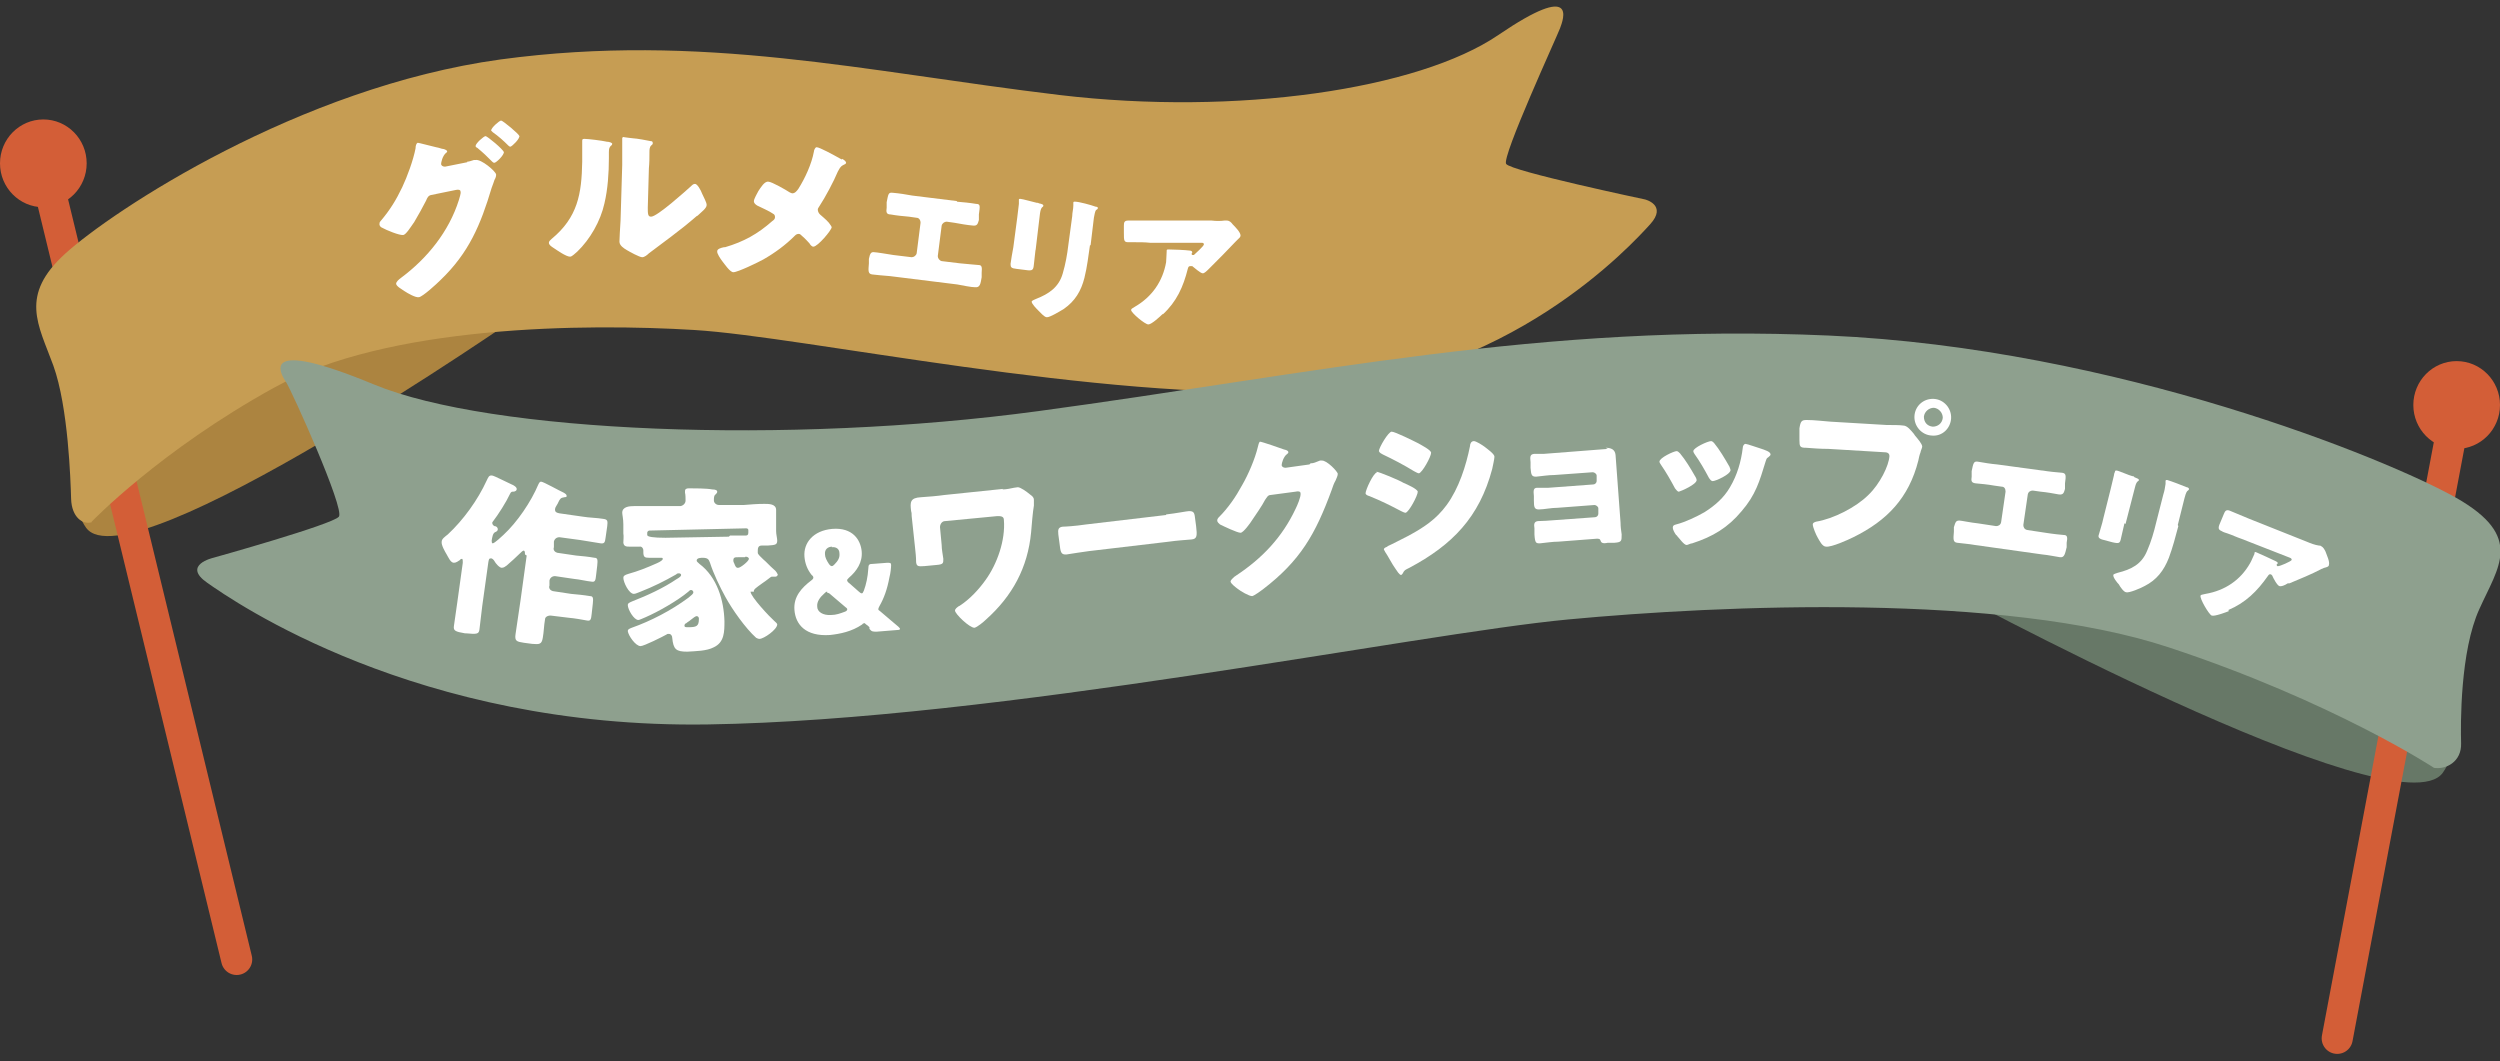 <?xml version="1.0" encoding="UTF-8"?>
<svg xmlns="http://www.w3.org/2000/svg" version="1.1" viewBox="0 0 450 191">
  <rect x="0" y="0" width="450" height="191" fill="#333333" stroke="none"/>
  <defs>
    <style>
      .cls-1 {
        fill: #8ea08e;
      }

      .cls-2 {
        fill: #d35e37;
      }

      .cls-3 {
        fill: #677867;
      }

      .cls-4 {
        fill: #fff;
      }

      .cls-5 {
        fill: #ac8440;
      }

      .cls-6 {
        fill: #c69d53;
      }

      .cls-7 {
        fill: none;
        stroke: #d35e37;
        stroke-linecap: round;
        stroke-linejoin: round;
        stroke-width: 5.6px;
      }
    </style>
  </defs>
  <!-- Generator: Adobe Illustrator 28.6.0, SVG Export Plug-In . SVG Version: 1.2.0 Build 709)  -->
  <g>
    <g id="_レイヤー_1" data-name="レイヤー_1">
      <g>
        <g>
          <g>
            <path class="cls-5" d="M94.1,56.4S23.2,105.6,15.5,95c-8.3-11.7,22.2-27.3,38.1-32,15.9-4.7,40.5-6.6,40.5-6.6Z"/>
            <line class="cls-7" x1="7.8" y1="29.4" x2="42.6" y2="172.7"/>
            <ellipse class="cls-2" cx="7.8" cy="29.4" rx="7.8" ry="7.9"/>
            <path class="cls-6" d="M16.5,94c-1.6.5-3.6-.9-3.7-4.2s-.5-16.5-3.2-24c-2.7-7.4-6.2-12.6,2.2-20.2,8.4-7.6,41.9-29.9,78.3-34.9,36.3-4.9,65.5,2.2,100.6,6.4,31.9,3.8,64.6-1,79-10.8s11.7-2.8,11.1-1.2-10.5,23.1-9.7,24.4c.8,1.3,25,6.4,25,6.4,0,0,4.1,1,.9,4.5s-25.5,28.2-62.3,30c-36.8,1.8-90-9.8-109.7-11-19.6-1.2-55.3-.9-75.7,10.4-20.5,11.3-32.8,24.1-32.8,24.1Z"/>
          </g>
          <g>
            <path class="cls-4" d="M84.1,29.1c.4,0,.8-.2,1.2-.3,0,0,.2,0,.3,0,1-.2,3.6,2,3.7,2.6,0,.2,0,.5-.3,1-.1.4-.3.8-.5,1.4-2,6.7-4.1,11.7-9.2,16.6-.7.7-3.2,3-3.9,3.1-.6.1-2-.7-2.6-1.1-.4-.3-1.4-.8-1.5-1.3,0-.4.5-.8.9-1.1,4.7-3.5,8.6-8.3,10.4-14,.1-.4.4-1.2.3-1.5,0-.4-.5-.4-.9-.3l-4.4.9c-.5.1-.7.5-.9,1-.5,1-1.5,2.8-2.1,3.8,0,0-.1.2-.2.3-.5.7-1.3,2-1.8,2.1-.7.1-3.1-.9-3.8-1.3-.3-.1-.5-.4-.5-.6,0-.2,0-.4.2-.6,1.7-2,2.8-3.8,3.9-6.1.9-1.9,2-4.9,2.4-7,0-.4.1-.9.4-1,.2,0,2,.5,3.3.8.6.1,1,.3,1.2.3.2,0,.7.2.8.4,0,.1-.1.3-.2.3-.7.6-.9,1.8-.9,2,0,.3.3.5.7.5l4-.8ZM90.7,27.3c.1.6-1.4,2-1.7,2-.2,0-.3-.1-.4-.2-1.1-1.1-1.5-1.5-2.7-2.5-.1,0-.3-.2-.3-.3,0-.5,1.5-1.8,1.8-1.8.3,0,3.2,2.4,3.3,2.9ZM93.5,24.4c.1.6-1.3,1.9-1.6,2-.2,0-.3-.1-.4-.2-.9-.9-1.8-1.7-2.8-2.4-.1-.1-.2-.2-.3-.3,0-.5,1.5-1.8,1.8-1.8.3,0,3.2,2.4,3.3,2.8Z"/>
            <path class="cls-4" d="M109.1,25.5c.6,0,1.1.2,1.1.4,0,.1-.1.3-.2.3-.3.3-.4.5-.4,1.2,0,.4,0,.8,0,1.1,0,2.6-.2,5.6-.8,8.1-.7,3.2-2.6,6.5-4.9,8.7-.4.3-.9.9-1.3.9-.7,0-2.4-1.2-3-1.6-.3-.2-.8-.5-.8-.9,0-.3.3-.5.5-.7,4.7-3.9,5.4-8.1,5.5-13.9,0-1.5,0-3.7,0-3.8,0-.3.2-.3.4-.3.7,0,3.1.3,4,.5ZM116.6,37.2c0,1.3,0,1.8.6,1.8,1.1,0,6.2-4.6,7.2-5.5.2-.2.4-.4.7-.4.4,0,1,1,1.3,1.8.2.5.8,1.5.8,2,0,.6-1,1.3-1.5,1.8,0,0-.2.2-.3.2-1.5,1.3-3,2.5-4.6,3.7-1.3,1-2.7,2-4,3-.3.3-.8.7-1.2.7-.5,0-2.3-1-2.8-1.3-.5-.3-1.3-.8-1.3-1.5,0-.6.1-2.1.2-3.8l.3-10c0-.6,0-1.7,0-2.7,0-.7,0-1.4,0-1.8,0,0,0-.2,0-.3,0-.2.2-.3.4-.2,0,0,1.4.2,1.6.2.5,0,2.7.4,3.1.5.3,0,.4.1.4.4,0,.2-.2.3-.3.4-.3.3-.3.8-.3,1.2,0,1,0,1.9-.1,2.9l-.2,7.1Z"/>
            <path class="cls-4" d="M151.6,28.6c.4.2.7.5.7.7,0,.2-.3.3-.5.4-.6.3-.7.7-1,1.2-.7,1.7-2.3,4.7-3.3,6.2-.1.2-.3.4-.3.6,0,.4.2.7.4.9.2.2,1.1.9,1.6,1.5.3.4.5.7.5.8,0,.5-2.5,3.5-3.3,3.5-.3,0-.6-.4-.7-.6-.2-.2-.8-.9-1.3-1.3-.2-.2-.4-.4-.6-.4-.3,0-.5.1-.7.3-1.7,1.7-3.6,3.1-5.7,4.3-.9.5-4.6,2.3-5.4,2.3-.6,0-1.6-1.5-2-2-.3-.4-1-1.4-.9-1.8,0-.4.7-.6,1.2-.7,0,0,.2,0,.2,0,3.4-1,5.9-2.4,8.5-4.7.3-.2.5-.4.5-.7,0-.3-.1-.5-.3-.6-.7-.5-2.1-1.1-2.9-1.5-.3-.2-.6-.4-.6-.8,0-.4.6-1.4.8-1.8.4-.6,1.1-1.8,1.8-1.7.6,0,3.2,1.5,3.8,1.9.2.1.4.2.5.2.5,0,.8-.4,1.1-.8,1.2-1.9,2.4-4.5,2.8-6.7,0-.2.2-.8.5-.8.5,0,2.9,1.3,4.5,2.2Z"/>
            <path class="cls-4" d="M172.2,36.3c1.2.1,2.3.2,3.5.4.8,0,.7.4.5,1.9v1c-.2.7-.3,1.1-1.1,1-1.1-.1-2.2-.3-3.3-.5l-1.4-.2c-.4,0-.8.3-.9.7l-.7,5.5c0,.4.3.8.7.9l3.3.4c1.2.1,3.1.3,3.3.3.6,0,.7.3.6,1.4v.8c-.2,1.2-.3,1.9-1.2,1.8-.7,0-2.1-.3-3.2-.5l-12.1-1.5c-1.1-.1-2.5-.2-3.2-.3-.8-.1-.7-.7-.6-2v-.8c.2-1,.4-1.3,1-1.2.3,0,2.2.3,3.4.5l3.3.4c.4,0,.8-.3.9-.7l.7-5.5c0-.5-.3-.9-.7-.9l-1.4-.2c-1.1-.1-2.2-.2-3.3-.4-.8,0-.8-.5-.7-1.2v-1c.3-1.5.3-1.8,1.1-1.7,1.2.1,2.4.3,3.5.5l8.1,1Z"/>
            <path class="cls-4" d="M186.4,44.9c-.1.9-.2,1.8-.3,2.7-.1,1-.2,1.2-1.5,1l-1.6-.2c-1-.1-1.1-.3-1.1-.9.1-.8.3-1.9.5-3l.7-5.3c.1-.8.2-1.7.3-2.5,0-.2,0-.5,0-.7,0-.2,0-.2.3-.2.3,0,2.4.6,2.9.7.1,0,.3,0,.4.1.5.1.8.2.8.4,0,.4-.4,0-.6,1.4l-.8,6.7ZM196.2,44.1c-.3,2-.5,3.9-1,5.9-.6,2.4-1.7,4.2-3.7,5.6-.5.3-2.6,1.6-3.1,1.5-.4,0-1.2-.9-1.5-1.2-.3-.3-1.2-1.2-1.2-1.6,0-.2.6-.4.8-.5,2.3-.9,4.1-2.1,4.8-4.6.5-1.7.8-3.4,1-5.1l.7-5.2c0-.6.2-1.3.2-1.9,0-.2,0-.4,0-.5,0-.2.1-.2.3-.2.7,0,2.9.6,3.7.9.2,0,.5.1.4.3,0,.1-.1.2-.3.3-.2.2-.3.9-.4,1.4l-.6,5Z"/>
            <path class="cls-4" d="M209.3,56.5c-.4.4-2,1.9-2.6,1.9-.6,0-3.1-2.1-3.1-2.6,0-.2.2-.3.7-.6,3.1-1.8,5-4.6,5.6-8,0-.5.1-1.2.1-1.9,0,0,0,0,0-.1,0-.2,0-.3.3-.3.7,0,3.2.1,3.8.2.4,0,.5.2.5.3,0,0,0,.2-.1.2,0,0,0,0,0,.1,0,.1,0,.2.2.2,0,0,.1,0,.2,0,.2-.2,1.8-1.6,1.8-1.9,0-.2-.1-.3-.4-.3h-9.3c-.9-.1-1.8-.1-2.8-.1-.4,0-.7,0-1.1,0-.8,0-.8-.3-.8-1.7v-1.3c0-.6.1-.9.8-.9,1.3,0,2.6,0,3.9,0h11.1c.8.1,1.6.1,2.3,0,.1,0,.3,0,.4,0,.5,0,.8.3,1.1.7.4.4,1.4,1.4,1.4,2,0,.3-.3.5-.5.7-.1.1-.3.3-.4.4-1.5,1.6-3,3.1-4.5,4.6l-.2.2c-.5.5-.9.9-1.2.9-.4,0-1.5-1-1.9-1.3,0,0-.2,0-.3,0-.3,0-.4.1-.5.5-.8,3.2-2,5.9-4.5,8.2Z"/>
          </g>
        </g>
        <g>
          <g>
            <path class="cls-3" d="M348.9,105.2s82.8,45,90.8,33.9c8.8-12.2-26.5-26-44.7-29.7-18.2-3.8-46.1-4.2-46.1-4.2Z"/>
            <line class="cls-7" x1="442.2" y1="72.9" x2="420.7" y2="186.9"/>
            <ellipse class="cls-2" cx="442.2" cy="72.9" rx="7.8" ry="7.9"/>
            <path class="cls-1" d="M438,138.2c2.3.4,5.1-1.1,5-4.4s-.2-16.6,3.3-24.2c3.4-7.6,8.1-13-4.2-20-12.4-7-61.1-26.9-112.9-29.2-51.8-2.3-92.7,6.9-142.3,13.6-45.1,6.1-98.6,3.9-119.6-4.8-21-8.7-16.8-1.9-15.8-.4s10.6,22.8,9.5,24.2-22.6,7.4-22.6,7.4c0,0-5.7,1.3-1.1,4.5,4.7,3.3,37.7,26.3,90.1,25.5,52.3-.8,127.2-16.3,154.9-18.9,27.7-2.6,78.3-4.8,108,5,29.7,9.8,47.8,21.7,47.8,21.7Z"/>
          </g>
          <g>
            <path class="cls-4" d="M94.5,99.8c0-.3,0-.6-.2-.7-.2,0-.5.3-.7.5-.6.6-1.7,1.6-2.4,2.2-.3.2-.5.4-.9.4-.4,0-1.1-.8-1.3-1.2-.1-.2-.4-.5-.6-.5-.4,0-.4.2-.5.7l-1.1,7.9c-.2,1.4-.3,2.8-.5,4.2-.1.8-.4.9-2.4.7h-.2c-1.8-.3-2.1-.5-2-1.3.2-1.4.4-2.8.6-4.2l1-7.2c0-.4,0-.6-.1-.7-.2,0-.3,0-.4.2-.3.2-.7.5-1.1.5-.6,0-1-1-1.3-1.5-.3-.5-1-1.7-.9-2.3,0-.5.6-.9,1.1-1.3,2.8-2.6,5.4-6.2,7-9.7.3-.6.4-1,1-.9.3,0,3,1.4,3.5,1.6.3.1,1,.5.9.9,0,.2-.3.4-.6.4-.3,0-.4,0-.6.4-.7,1.5-2.1,3.7-3.1,5,0,0-.1.1-.1.2,0,.3.2.5.4.6.3,0,.6.2.6.6,0,.2-.2.4-.5.5-.4.2-.5.9-.6,1.5,0,.2,0,.5.2.5.3,0,1.7-1.3,1.9-1.5,2.5-2.3,5-6,6.3-9.1.2-.4.3-.5.5-.5.4,0,3.4,1.7,4.1,2,.3.2.5.3.5.6,0,.2-.3.2-.4.2-.7.1-.8.3-1.1.9-.1.3-.3.5-.5.9,0,.1-.1.2-.1.4,0,.5.3.6.8.7l4.2.6c1.2.2,2.5.2,3.7.4.8.1.8.4.7,1.3l-.3,2.1c-.1.8-.2,1.1-.9,1-1.3-.2-2.5-.4-3.7-.6l-3.7-.5c-.5,0-.9.3-1,.8v1c-.2.5.2.9.6,1l3.4.5c1.1.1,2.2.2,3.3.4.6,0,.6.4.5,1.4l-.2,1.7c-.1,1-.2,1.3-.8,1.2-1-.1-2.1-.4-3.2-.5l-3.4-.5c-.5,0-.9.3-1,.8v.9c-.2.5.2.9.6,1l3.3.5c1.1.1,2.2.2,3.4.4.6,0,.6.4.5,1.4l-.2,1.8c-.1,1-.2,1.3-.8,1.2-1.1-.2-2.2-.4-3.3-.5l-3.3-.4c-.6,0-1,.3-1,.7-.2,1.1-.2,2.2-.4,3.3-.2,1.2-.6,1.2-1.9,1.1l-1.5-.2c-1.3-.2-1.7-.3-1.5-1.6.3-2,.6-4.1.9-6.1l1.1-8Z"/>
            <path class="cls-4" d="M135.1,106.5c0,.9,3.5,4.6,4.3,5.3.1.1.5.4.5.6,0,.9-2.4,2.6-3.2,2.6-.2,0-.4-.1-.6-.2-1.9-1.7-4.3-5.1-5.5-7.3-1-1.8-2.2-4.3-2.8-6.2-.2-.5-.3-.9-1.3-.9-.3,0-1.1,0-1.1.5,0,.2.2.3.5.6,3.2,2.4,4.4,6.6,4.5,10.3,0,1.9,0,3.8-1.9,4.7-1.3.7-3.3.7-4.8.8-2,0-2.5-.4-2.7-2.5,0-.3-.2-.7-.6-.7-.2,0-.3,0-.4.1-.7.4-4.1,2.1-4.7,2.1-.9,0-2.2-1.9-2.3-2.7,0-.3.2-.4.7-.6,3.4-1.2,7.1-3.1,10.2-5.4.6-.5.9-.7.9-1,0-.2-.2-.4-.4-.4-.2,0-.3.1-.5.3-1.9,1.6-5.4,3.6-7.7,4.6-.5.2-1.1.5-1.3.5-.8,0-1.9-1.9-1.9-2.7,0-.3.2-.4.9-.7,2.6-1,5.6-2.4,7.8-3.9.7-.4.9-.6.9-.8,0-.2-.2-.3-.4-.3-.2,0-.3,0-.5.2-2.1,1.2-4.1,2.2-6.4,3.1-.3.1-.9.4-1.2.4-.9,0-1.9-2.1-1.9-2.9,0-.3.2-.5.9-.7,1.8-.5,3.3-1.1,5.1-1.9.7-.3,1.1-.6,1.1-.8,0,0,0-.2-.2-.2,0,0-.2,0-.4,0h0c-.6,0-1.3,0-1.9,0-.7,0-1-.1-1-1v-.3c0-.4-.3-.8-.7-.7h-1.7c-.6,0-1.1,0-1.2-.7,0-.4.1-1.2,0-1.7v-1.6c0-1-.2-1.8-.2-2.1,0-1.1,1.3-1.2,2.1-1.2,1.2,0,2.4,0,3.7,0h4.7c.5-.1.9-.5.9-1,0-.3,0-1.1-.1-1.4,0,0,0-.2,0-.3,0-.4.3-.5.7-.5.9,0,3.2,0,4.2.2.7,0,.9.2.9.4,0,.2-.1.3-.3.5-.3.2-.3.6-.3,1.1,0,.4.4.8.9.8h4.5c1.2-.1,2.4-.2,3.7-.2.8,0,2.1,0,2.1,1.1,0,.3,0,1.3,0,2.1v1.7c0,.6.2,1.3.2,1.7,0,.8-.4.8-1.7.9-.4,0-.7,0-1.1,0-.7,0-.7.6-.7,1v.3c0,.3.6.8,1,1.2.5.4,1.2,1.2,1.9,1.8.4.3.6.7.7.9,0,.2-.2.4-.4.4,0,0,0,0-.3,0-.2,0-.2,0-.3,0-.1,0-.2,0-.3.1-.6.5-1.1.8-1.5,1.1-1.1.8-1.6,1.1-1.5,1.5ZM131.4,96.4c.9,0,1.7,0,2.6,0h.2c.3,0,.5-.1.5-.5v-.5c0-.2-.2-.3-.4-.3l-17.4.4c-.2,0-.4.2-.4.4v.4q0,.5,3.3.5l11.4-.2ZM125.8,111.3c0-.2-.2-.4-.4-.4-.2,0-.6.3-1.1.7-.2.2-.6.4-.8.6-.2,0-.3.3-.3.4,0,.3.2.3.7.3,1.5,0,1.9-.2,1.9-1.5ZM134.1,100.3c-.4,0-.8,0-1.2,0-.6,0-.9,0-.9.6,0,.2.1.4.2.6.1.3.3.8.7.7.4,0,1.9-1.2,1.9-1.6,0-.3-.4-.4-.6-.4h0Z"/>
            <path class="cls-4" d="M156.5,112.9c-.2-.2-.4-.4-.6-.5h0c-.2-.2-.3-.3-.4-.2,0,0-.2,0-.3.2-1.9,1.3-4,1.7-5.8,1.9-4.4.3-6.2-1.9-6.4-4.5-.2-2.4,1.3-4,3-5.3.3-.2.4-.4.4-.5,0-.1,0-.3-.3-.5-.8-1-1.2-2.1-1.3-3.3-.2-2.5,1.6-4.7,5-5,3.7-.3,5.1,2,5.3,4s-.9,3.6-2.3,4.8c-.2.2-.4.4-.3.5,0,.1.1.3.4.5l1.7,1.5c.2.2.4.3.5.3.2,0,.2-.1.4-.5.4-1.1.7-2.4.8-4,0-.7.2-.8.8-.8l2.6-.2c.5,0,.7,0,.7.4,0,.4-.1,1.5-.3,2.2-.4,2.2-1,3.8-1.8,5.2-.1.2-.2.4-.2.5,0,.2,0,.2.3.4,1.2,1,2.2,1.9,3.3,2.8.2.2.3.3.3.4,0,.1-.1.2-.5.2l-3.7.3c-.7,0-.9,0-1.3-.5ZM148.9,106.5c-.2,0-.3.1-.5.3-.8.7-1.4,1.5-1.3,2.4,0,.9,1,1.6,2.5,1.5.9,0,1.7-.3,2.5-.6.3-.1.4-.3.4-.4,0-.1,0-.2-.3-.4l-2.7-2.3c-.2-.2-.4-.3-.6-.3ZM149.8,98.4c-.8,0-1.4.5-1.3,1.4,0,.5.3,1.1.7,1.7.2.3.4.4.5.4.2,0,.3-.1.5-.3.6-.6,1-1.2.9-2,0-.8-.6-1.2-1.4-1.1Z"/>
            <path class="cls-4" d="M180.4,88.1c.8,0,1.6-.2,2.1-.3.2,0,.5-.1.7-.1.5,0,1.6.8,2.2,1.3.4.3.7.5.7,1,0,.3,0,.7,0,1-.2,1.1-.4,3.6-.5,4.8-.6,6.4-3.4,11.5-8.1,15.7-.4.4-1.6,1.4-2.1,1.5-.9,0-3.5-2.5-3.5-3.1,0-.3.4-.6.7-.8,0,0,.1,0,.2-.1,1.7-1.1,3.4-2.9,4.6-4.6,2.1-2.9,3.6-7.2,3.3-10.8,0-.7-.6-.7-1.2-.7l-9.4.9c-.5,0-.9.5-.9,1.1l.3,3.2c0,.8.2,1.7.3,2.5,0,.8,0,1-1.3,1.1l-2.1.2c-1.2.1-1.4,0-1.5-.7,0-.9-.1-1.8-.2-2.7l-.6-5.6c0-.3,0-.6-.1-.9-.2-1.6-.2-2.4,1.8-2.5,1.4-.1,2.8-.2,4.2-.4l10.6-1.1Z"/>
            <path class="cls-4" d="M209.9,92.6c1.8-.2,3.8-.6,4.1-.6.8,0,1,.2,1.1,1.2l.2,1.5c.2,1.7.2,2.3-.8,2.4-1.2.1-2.7.2-4.1.4l-14.4,1.7c-1.4.2-2.8.4-4,.6-1.1.1-1.1-.5-1.3-2.1l-.2-1.5c-.1-.9,0-1.3.8-1.4.4,0,2.2-.1,4.2-.4l14.4-1.7Z"/>
            <path class="cls-4" d="M235.9,83.4c.6,0,.9-.2,1.7-.5.1,0,.2,0,.3,0,.9-.1,2.9,2,2.9,2.4s-.3.9-.4,1.2c-.3.5-.5,1.1-.7,1.7-2.9,7.9-5.6,12.7-12.4,17.9-.4.3-1.5,1.1-1.9,1.2-.6,0-2.1-.9-2.6-1.3-.4-.3-1.2-.9-1.3-1.3,0-.3.4-.6.7-.9,0,0,.2-.1.3-.2,4.7-3.1,8.3-6.9,10.7-12,.3-.6,1-2.2.9-2.8,0-.4-.5-.4-.9-.3l-4.5.6c-.5,0-.7.5-1,.9-.5,1-1.7,2.7-2.3,3.6-.3.5-1.6,2.3-2.1,2.3-.6,0-3.1-1.2-3.7-1.5-.2-.2-.5-.4-.5-.7,0-.2.1-.4.2-.5,1.8-1.8,3.1-3.7,4.3-5.9,1.1-1.9,2.3-4.7,2.8-6.8.1-.4.2-.9.4-1,.3,0,3.8,1.2,4.3,1.4.4.1.8.2.8.5,0,.2-.1.2-.2.3-.7.5-1,1.7-1,2,0,.3.3.5.7.5l4.3-.6Z"/>
            <path class="cls-4" d="M247.7,84.9c.5,0,4.3,1.6,4.9,2,.7.3,2.5,1.1,2.6,1.6,0,.7-1.6,3.7-2.2,3.8-.2,0-.6-.2-.8-.3-2.1-1.1-3.5-1.8-5.7-2.7-.4-.1-.7-.3-.7-.5,0-.6,1.4-3.7,2.1-3.8ZM255.3,79.8c.5.3,2.3,1.2,2.3,1.7,0,.7-1.6,3.6-2.2,3.7-.2,0-.7-.3-.9-.4-1.8-1.1-3.7-2.1-5.6-3-.2-.1-.6-.3-.7-.6,0-.6,1.7-3.5,2.3-3.5.6,0,4,1.7,4.8,2.1ZM249.8,98.3c.7-.3,2.8-1.4,3.6-1.8,2.8-1.5,5.1-3,7-5.6,2.2-3,3.5-7.1,4.2-10.6,0-.4.2-.9.7-.9.4,0,1.5.7,1.9,1,.5.4,1.8,1.3,1.8,1.8,0,.4-.3,1.7-.4,2.2-2.3,8.7-7.2,13.7-14.9,17.8-.8.4-.9.4-1.2,1,0,0-.1.2-.3.3-.3,0-.8-.8-1-1.1-.6-.8-1.4-2.4-1.9-3.1,0-.1-.2-.3-.2-.4,0-.3.4-.4.6-.5Z"/>
            <path class="cls-4" d="M289,80.6c1,0,1.7.3,1.8,1.3l.9,12.2c0,.7.1,1.4.2,2.1,0,1.2,0,1.4-1.3,1.5h-1.2c-.9.2-1.2,0-1.3-.4-.1-.3-.3-.4-1.1-.3l-6.5.5c-1.1,0-2.2.2-3.3.3-.7,0-.9,0-1-1.6v-1.1c-.1-.7-.1-1.2.6-1.3.7,0,2.2-.1,3.4-.2l6.9-.5c.3,0,.6-.3.6-.6v-1c0-.3-.4-.6-.7-.6l-6.6.5c-1.2,0-2.5.3-3.4.3-.8,0-.9-.4-.9-1.6v-.8c-.1-1-.1-1.5.6-1.5.4,0,1.2,0,2,0l8.1-.6c.3,0,.6-.3.6-.6v-1c0-.3-.4-.6-.7-.6l-6.9.5c-1.1,0-2.2.2-3.3.3-.8,0-.9-.3-1-1.6v-1c-.1-1-.1-1.4.6-1.5.5,0,1,0,1.7,0l11.6-.9Z"/>
            <path class="cls-4" d="M305.1,85.7c.2.3.3.6.3.7,0,.8-2.8,2-3.2,2.1-.3,0-.5-.4-.7-.6-.8-1.5-1.6-2.9-2.5-4.2-.1-.2-.3-.4-.3-.6,0-.7,2.6-1.9,3.1-1.9.2,0,.4.2.6.4,1,1.2,1.9,2.7,2.7,4.1ZM316.8,80.7c.9.3,1.9.6,1.9,1.1,0,.2-.2.3-.4.5-.3.2-.3.2-.5.8-1.1,3.6-1.8,6-4.3,8.9-2.5,3-5.2,4.6-8.9,5.8-.3,0-.8.3-1,.3-.5,0-1.3-1.2-1.7-1.6,0,0,0-.1-.2-.2-.3-.4-.6-1-.6-1.3,0-.4.2-.5.6-.6,1.6-.4,3.7-1.4,5.1-2.2,1.9-1.2,3.5-2.6,4.6-4.5,1.3-2.2,2-4.6,2.3-7.1,0-.3.2-.7.5-.7.3,0,2.2.7,2.6.8ZM308.5,79.7c1,1.2,2,2.9,2.8,4.3.1.3.2.5.2.6,0,.8-2.7,2-3.2,2-.3,0-.5-.3-.7-.6-.8-1.5-1.6-2.9-2.6-4.3-.1-.2-.2-.3-.2-.5,0-.6,2.6-1.8,3.2-1.8.2,0,.4.2.6.4Z"/>
            <path class="cls-4" d="M339.6,76.5c1,0,2.4,0,3,.1.7,0,1.4.9,1.9,1.5l.2.3c.5.6,1.3,1.5,1.3,2,0,.2-.3.8-.3,1-.2.5-.3,1-.4,1.5-1.7,6.7-5.6,10.8-11.7,13.8-1,.5-3.9,1.8-4.9,1.7-.7,0-1.2-1.1-1.5-1.6-.3-.5-.9-1.9-.9-2.4,0-.3.3-.4.6-.5,3.1-.5,7.2-2.6,9.4-4.8,2.1-2,3.7-5.3,3.8-7,0-.6-.5-.7-1-.7l-10-.6c-1.4,0-2.7-.1-4-.2-1.1,0-1.2-.2-1.2-1.4v-2.1c.2-1.3.4-1.5,1.3-1.5,1.4,0,2.9.2,4.3.3l10.1.6ZM351.2,75.3c-.1,1.8-1.6,3.3-3.5,3.1-1.8-.1-3.2-1.7-3.1-3.5.1-1.8,1.6-3.2,3.5-3.1,1.8.1,3.2,1.7,3.1,3.5ZM346.3,75c0,1,.6,1.7,1.6,1.8.9,0,1.7-.6,1.8-1.6,0-.9-.7-1.7-1.6-1.8-.9,0-1.7.7-1.8,1.6Z"/>
            <path class="cls-4" d="M367.7,84.7c1.2.2,2.3.3,3.5.4.7.1.7.5.5,1.9v1c-.2.7-.3,1.1-1.1,1-1.1-.2-2.2-.4-3.3-.5l-1.4-.2c-.4,0-.8.2-.9.7l-.8,5.5c0,.4.2.8.7.9l3.3.5c1.2.2,3.1.4,3.3.4.6,0,.7.4.5,1.4v.8c-.3,1.2-.4,1.9-1.2,1.8-.7-.1-2.1-.4-3.2-.5l-12.1-1.7c-1.1-.2-2.5-.3-3.2-.4-.8-.1-.7-.7-.6-2v-.8c.3-1,.4-1.2,1-1.2.3,0,2.2.4,3.3.5l3.3.5c.4,0,.8-.2.9-.7l.8-5.5c0-.5-.2-.9-.7-.9l-1.4-.2c-1.1-.2-2.2-.3-3.3-.4-.8-.1-.8-.5-.7-1.2v-1c.3-1.5.4-1.8,1.1-1.7,1.2.2,2.3.4,3.5.5l8.1,1.1Z"/>
            <path class="cls-4" d="M382.4,94.2c-.2.9-.4,1.8-.6,2.6-.2,1-.3,1.1-1.6.8l-1.5-.4c-.9-.2-1.1-.5-.9-1,.2-.8.6-1.9.8-2.9l1.3-5.2c.2-.8.4-1.7.6-2.5,0-.2.1-.5.2-.7,0-.2.1-.2.3-.2.3,0,2.3.9,2.8,1,.1,0,.3,0,.4.2.5.2.8.3.8.5,0,.3-.4,0-.7,1.3l-1.7,6.6ZM392.1,94.7c-.5,1.9-1,3.8-1.7,5.7-.9,2.3-2.2,4-4.4,5.1-.5.3-2.8,1.3-3.3,1.1-.4,0-1.1-1-1.3-1.4-.3-.3-1.1-1.3-1-1.7,0-.2.6-.3.8-.4,2.4-.6,4.3-1.5,5.3-4,.7-1.6,1.2-3.3,1.6-5l1.3-5.1c.2-.6.3-1.2.4-1.9,0-.2,0-.4,0-.5,0-.2.1-.2.3-.2.7.2,2.8,1,3.5,1.3.2,0,.5.2.4.4,0,.1-.2.2-.3.3-.2.2-.4.9-.5,1.3l-1.2,4.8Z"/>
            <path class="cls-4" d="M401.2,110c-.5.2-2.6,1-3.1.8-.5-.2-2.2-3.1-2-3.6,0-.1.3-.2.9-.3,3.5-.6,6.3-2.5,8-5.5.3-.5.5-1.1.8-1.7,0,0,0,0,0-.1,0-.2.1-.3.3-.2.7.3,2.9,1.3,3.5,1.6.4.2.4.3.4.4,0,0-.1.1-.2.2,0,0,0,0,0,0,0,.1,0,.2.1.3,0,0,.1,0,.2,0,.3,0,2.2-.8,2.4-1.1,0-.1,0-.3-.3-.4l-8.7-3.4c-.9-.3-1.7-.7-2.6-1-.3-.1-.7-.2-1-.4-.7-.3-.7-.6-.1-1.9l.5-1.2c.2-.5.4-.8,1-.6,1.2.5,2.4,1,3.6,1.5l10.3,4.1c.7.3,1.5.6,2.2.7.1,0,.3,0,.4.1.4.2.6.6.8,1,.2.6.8,1.8.6,2.4,0,.3-.4.4-.8.5-.1,0-.4.2-.5.2-1.9,1-3.9,1.8-5.8,2.6h-.3c-.6.4-1.2.6-1.5.5-.4-.1-1.1-1.4-1.3-1.9,0,0-.1-.1-.2-.2-.3-.1-.4,0-.6.3-1.9,2.7-4,4.8-7.1,6.1Z"/>
          </g>
        </g>
      </g>
    </g>
  </g>
</svg>